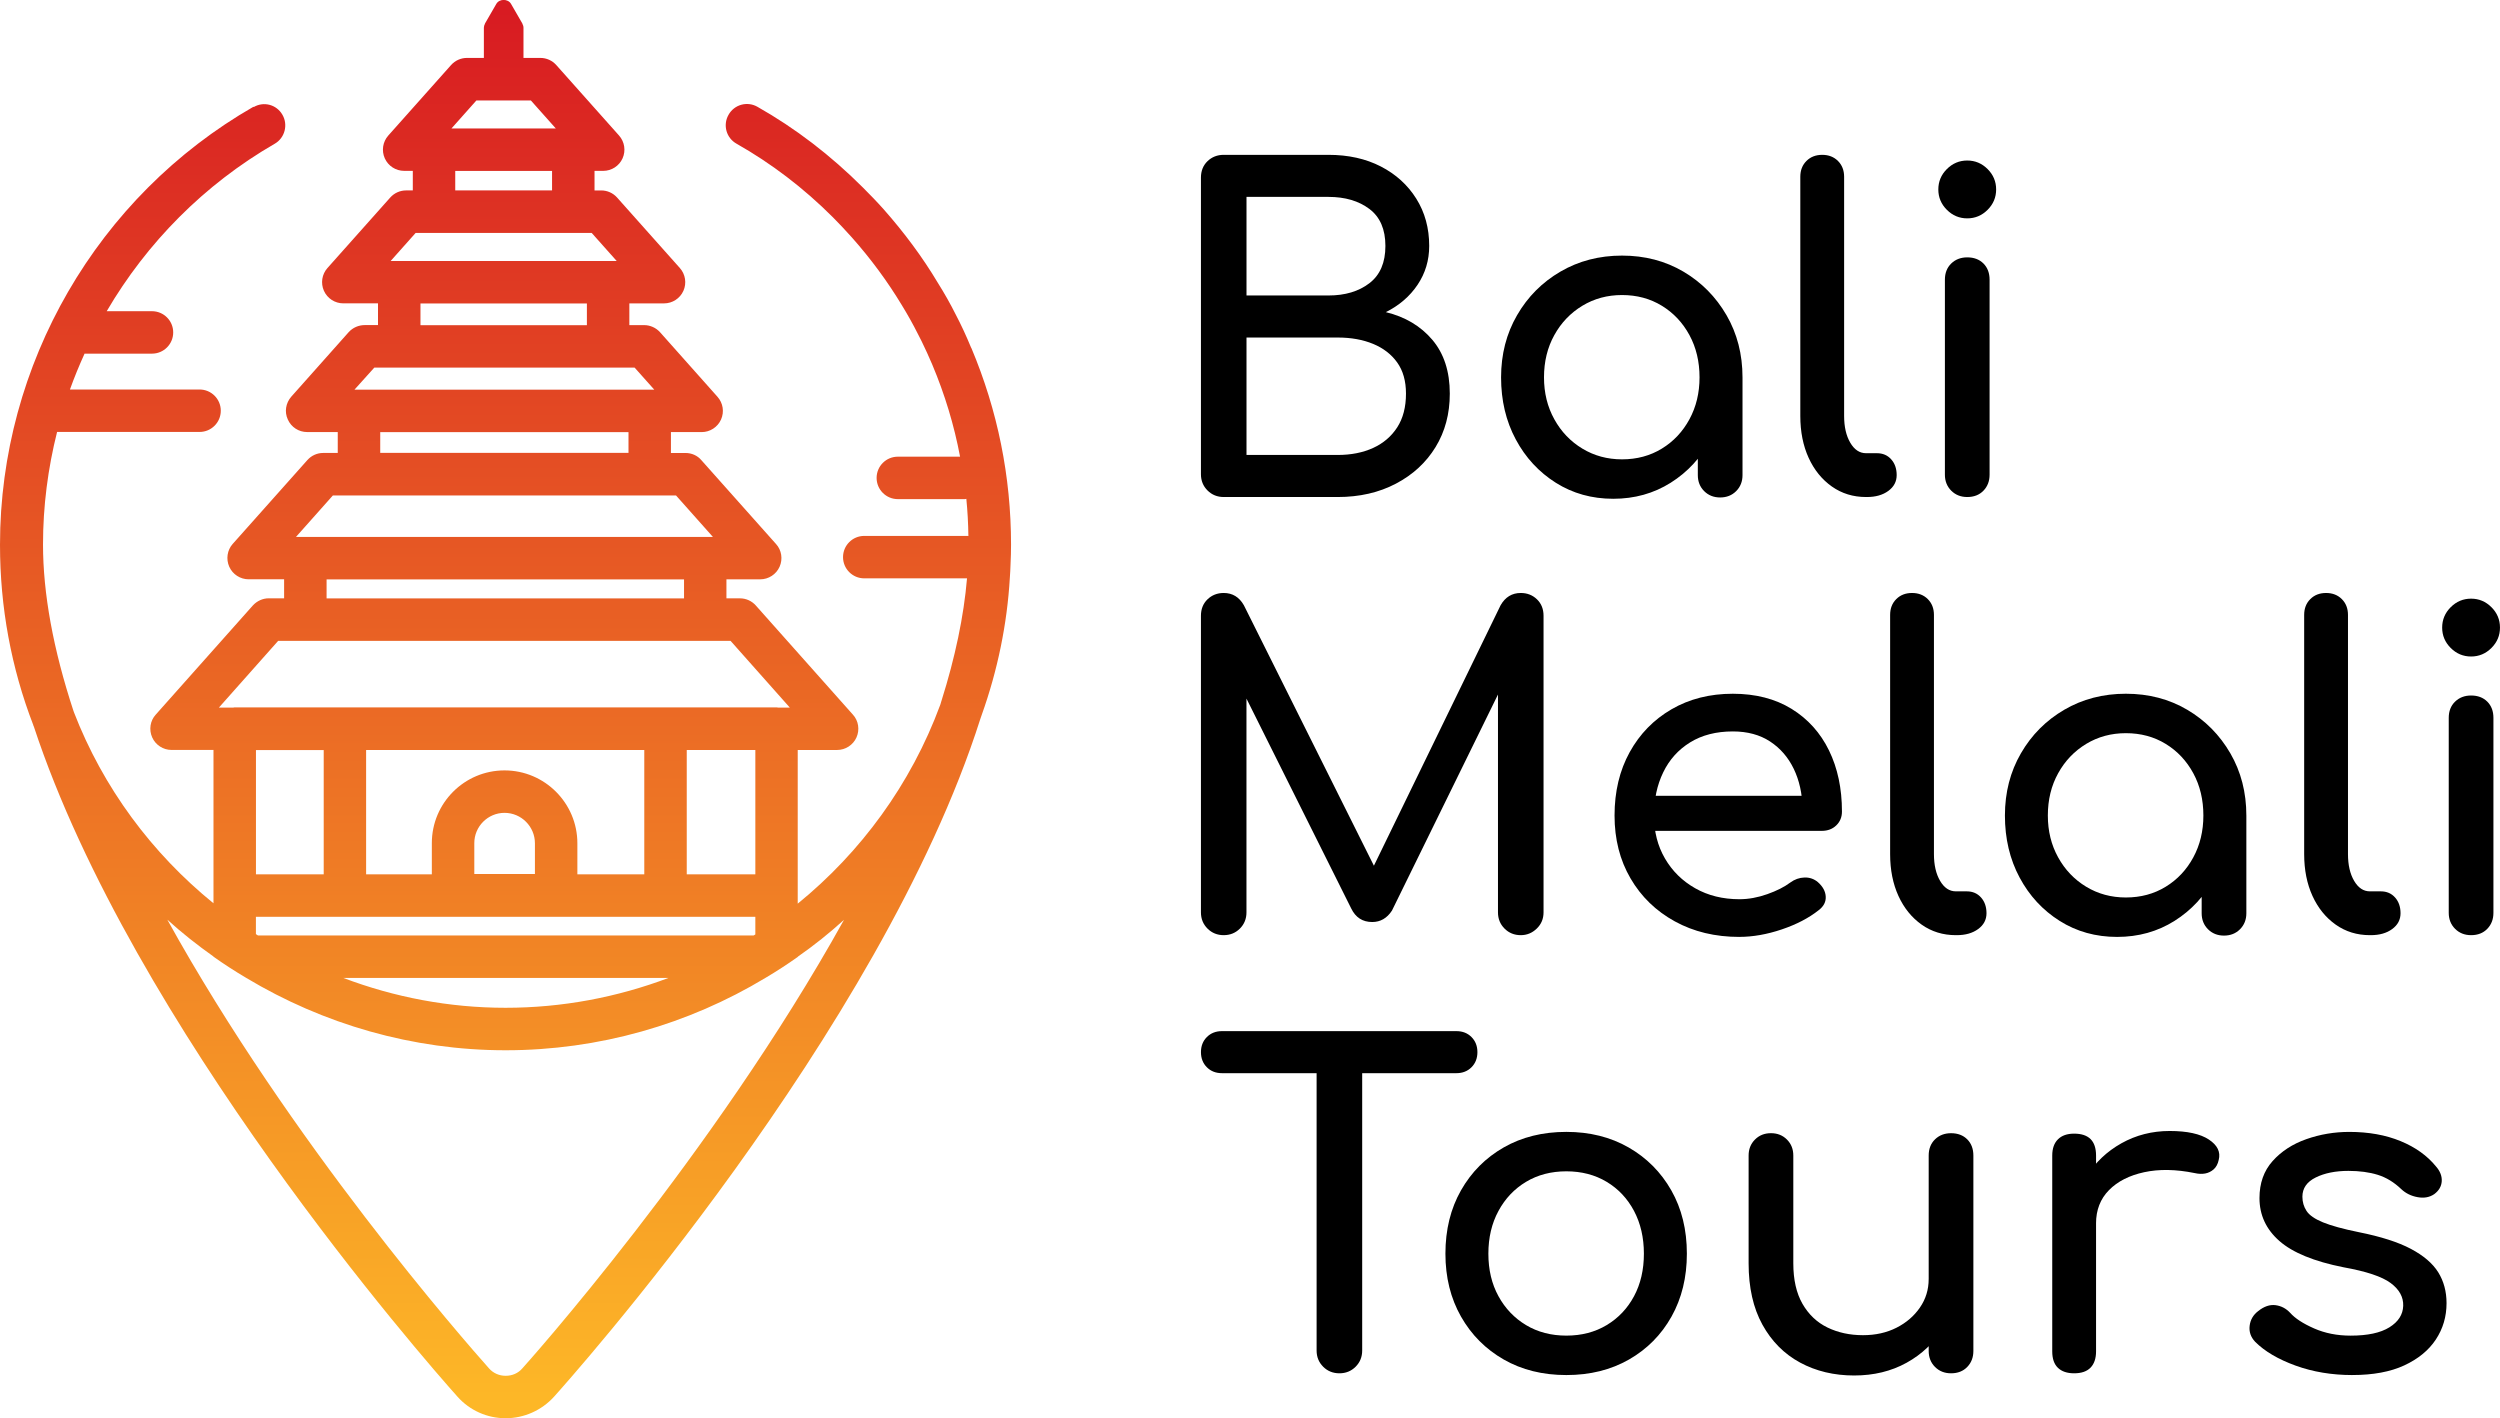 <svg xmlns="http://www.w3.org/2000/svg" xmlns:xlink="http://www.w3.org/1999/xlink" id="Layer_2" viewBox="0 0 142.649 80.924"><defs><linearGradient id="linear-gradient" x1="28.845" y1=".604" x2="28.845" y2="79.676" gradientUnits="userSpaceOnUse"><stop offset="0" stop-color="#d81b22"></stop><stop offset="1" stop-color="#fdb727"></stop></linearGradient></defs><g id="Components"><g id="d6379266-cfa1-46ee-90e8-28ab89f81df6_1"><path d="m69.825,28.36c-.366,0-.675-.125-.925-.375s-.375-.558-.375-.925V10.135c0-.383.125-.696.375-.938.25-.241.559-.362.925-.362h5.976c1.133,0,2.129.221,2.987.663s1.533,1.054,2.024,1.837c.492.784.738,1.684.738,2.7,0,.817-.222,1.555-.663,2.213-.441.658-1.046,1.179-1.812,1.562,1.101.267,1.983.791,2.65,1.575.666.784,1,1.809,1,3.075,0,1.15-.272,2.167-.812,3.05-.542.884-1.296,1.58-2.263,2.087-.967.509-2.075.763-3.325.763h-6.5Zm1.3-11.5h4.676c.949,0,1.728-.233,2.337-.7.608-.466.913-1.175.913-2.125,0-.95-.305-1.654-.913-2.112-.608-.458-1.388-.688-2.337-.688h-4.676v5.625Zm0,9.1h5.2c.767,0,1.441-.133,2.025-.4.583-.267,1.041-.658,1.375-1.175.333-.516.5-1.158.5-1.925,0-.716-.167-1.308-.5-1.775-.334-.467-.792-.821-1.375-1.062-.584-.242-1.259-.363-2.025-.363h-5.2v6.7Z" style="stroke-width:0px;"></path><path d="m92.051,28.46c-1.217,0-2.309-.304-3.275-.913s-1.73-1.433-2.287-2.475c-.559-1.042-.838-2.221-.838-3.538s.304-2.5.913-3.55c.607-1.05,1.433-1.879,2.475-2.487,1.041-.608,2.213-.913,3.513-.913s2.466.304,3.5.913c1.033.608,1.853,1.438,2.462,2.487.608,1.05.913,2.233.913,3.55h-.976c0,1.317-.279,2.496-.837,3.538-.559,1.042-1.321,1.867-2.288,2.475s-2.059.913-3.274.913Zm.5-2.25c.85,0,1.608-.204,2.274-.613.667-.408,1.191-.966,1.575-1.675.384-.708.575-1.504.575-2.388,0-.9-.191-1.704-.575-2.412-.384-.709-.908-1.267-1.575-1.675-.666-.408-1.425-.612-2.274-.612-.834,0-1.588.204-2.263.612-.675.409-1.209.967-1.6,1.675-.393.709-.588,1.512-.588,2.412,0,.884.195,1.68.588,2.388.391.709.925,1.267,1.6,1.675.675.409,1.429.613,2.263.613Zm5.6,2.175c-.366,0-.671-.121-.912-.362-.242-.242-.362-.546-.362-.913v-3.825l.475-2.65,2.075.9v5.575c0,.367-.121.671-.362.913-.242.242-.547.362-.913.362Z" style="stroke-width:0px;"></path><path d="m106.475,28.36c-.733,0-1.384-.2-1.95-.6s-1.009-.946-1.325-1.637-.475-1.488-.475-2.388v-13.65c0-.367.116-.666.35-.9s.533-.35.9-.35c.366,0,.666.117.9.35.232.233.35.533.35.9v13.65c0,.617.116,1.125.35,1.525s.533.6.9.6h.625c.333,0,.604.117.812.35.208.233.312.534.312.9,0,.367-.158.667-.475.9-.317.234-.726.35-1.226.35h-.05Z" style="stroke-width:0px;"></path><path d="m112.25,12.46c-.45,0-.838-.163-1.163-.488-.325-.325-.487-.712-.487-1.162,0-.45.162-.838.487-1.163.325-.325.713-.488,1.163-.488.449,0,.837.163,1.162.488.325.325.487.712.487,1.163,0,.45-.162.837-.487,1.162-.325.325-.713.488-1.162.488Zm0,15.9c-.367,0-.672-.121-.913-.362s-.362-.546-.362-.913v-11.125c0-.383.121-.691.362-.925.241-.233.546-.35.913-.35.383,0,.691.117.925.35.233.234.35.542.35.925v11.125c0,.367-.116.671-.35.913s-.542.362-.925.362Z" style="stroke-width:0px;"></path><path d="m69.825,53.36c-.366,0-.675-.125-.925-.375s-.375-.558-.375-.925v-16.925c0-.383.125-.696.375-.938.25-.241.559-.362.925-.362.5,0,.884.233,1.15.7l7.825,15.675h-.801l7.625-15.675c.267-.466.65-.7,1.15-.7.366,0,.675.121.925.362.25.242.375.554.375.938v16.925c0,.367-.129.675-.388.925-.258.25-.562.375-.912.375-.367,0-.675-.125-.925-.375s-.375-.558-.375-.925v-13.325l.5-.125-6.55,13.35c-.284.434-.659.65-1.125.65-.551,0-.95-.258-1.2-.775l-6.476-12.975.5-.125v13.325c0,.367-.125.675-.375.925s-.559.375-.925.375Z" style="stroke-width:0px;"></path><path d="m99.25,53.46c-1.384,0-2.612-.296-3.688-.888-1.075-.591-1.917-1.408-2.524-2.45-.609-1.042-.913-2.238-.913-3.588,0-1.366.288-2.57.862-3.612.575-1.042,1.371-1.858,2.388-2.45,1.017-.591,2.184-.887,3.5-.887,1.3,0,2.417.288,3.351.862.933.575,1.645,1.367,2.137,2.375.492,1.009.738,2.171.738,3.488,0,.316-.109.579-.325.787-.217.209-.492.312-.825.312h-10.075v-2h10l-1.024.7c-.018-.833-.184-1.579-.5-2.237-.317-.658-.768-1.179-1.351-1.562-.583-.383-1.292-.575-2.125-.575-.95,0-1.763.208-2.438.625-.675.417-1.188.987-1.537,1.712-.351.725-.525,1.546-.525,2.462,0,.917.208,1.734.625,2.45.417.717.991,1.284,1.726,1.7.732.416,1.574.625,2.524.625.517,0,1.046-.096,1.588-.288.541-.191.979-.413,1.312-.663.25-.183.52-.279.812-.288.291-.008.546.08.763.263.283.25.433.525.449.825.017.3-.116.559-.399.775-.567.45-1.272.816-2.112,1.1-.842.284-1.647.425-2.413.425Z" style="stroke-width:0px;"></path><path d="m111.6,53.36c-.733,0-1.384-.2-1.95-.6s-1.009-.946-1.325-1.637c-.316-.691-.475-1.488-.475-2.388v-13.65c0-.367.116-.666.35-.9s.533-.35.9-.35c.366,0,.666.117.9.35.232.233.35.533.35.9v13.65c0,.617.116,1.125.35,1.525s.533.6.9.6h.625c.333,0,.604.117.812.35.208.233.312.534.312.9,0,.367-.158.667-.475.9-.317.234-.726.35-1.226.35h-.05Z" style="stroke-width:0px;"></path><path d="m120.8,53.46c-1.217,0-2.309-.304-3.275-.913s-1.73-1.433-2.287-2.475c-.559-1.042-.838-2.221-.838-3.538s.304-2.5.913-3.55c.607-1.05,1.433-1.879,2.475-2.487,1.041-.608,2.213-.913,3.513-.913s2.466.304,3.5.913c1.033.608,1.853,1.438,2.462,2.487.608,1.05.913,2.233.913,3.55h-.976c0,1.317-.279,2.496-.837,3.538-.559,1.042-1.321,1.867-2.288,2.475s-2.059.913-3.274.913Zm.5-2.25c.85,0,1.608-.204,2.274-.613.667-.408,1.191-.966,1.575-1.675.384-.708.575-1.504.575-2.388,0-.9-.191-1.704-.575-2.412-.384-.709-.908-1.267-1.575-1.675-.666-.408-1.425-.612-2.274-.612-.834,0-1.588.204-2.263.612-.675.409-1.209.967-1.6,1.675-.393.709-.588,1.512-.588,2.412,0,.884.195,1.68.588,2.388.391.709.925,1.267,1.6,1.675.675.409,1.429.613,2.263.613Zm5.6,2.175c-.366,0-.671-.121-.912-.362-.242-.242-.362-.546-.362-.913v-3.825l.475-2.65,2.075.9v5.575c0,.367-.121.671-.362.913-.242.242-.547.362-.913.362Z" style="stroke-width:0px;"></path><path d="m135.225,53.36c-.733,0-1.384-.2-1.95-.6s-1.009-.946-1.325-1.637-.475-1.488-.475-2.388v-13.65c0-.367.116-.666.35-.9s.533-.35.9-.35c.366,0,.666.117.9.35.232.233.35.533.35.9v13.65c0,.617.116,1.125.35,1.525s.533.6.9.6h.625c.333,0,.604.117.812.35.208.233.312.534.312.9,0,.367-.158.667-.475.9-.317.234-.726.35-1.226.35h-.05Z" style="stroke-width:0px;"></path><path d="m140.999,37.46c-.45,0-.838-.163-1.163-.488-.325-.325-.487-.712-.487-1.162,0-.45.162-.838.487-1.163.325-.325.713-.488,1.163-.488.449,0,.837.163,1.162.488.325.325.487.712.487,1.163,0,.45-.162.837-.487,1.162-.325.325-.713.488-1.162.488Zm0,15.9c-.367,0-.672-.121-.913-.362s-.362-.546-.362-.913v-11.125c0-.383.121-.691.362-.925.241-.233.546-.35.913-.35.383,0,.691.117.925.35.233.234.35.542.35.925v11.125c0,.367-.116.671-.35.913s-.542.362-.925.362Z" style="stroke-width:0px;"></path><path d="m69.726,61.235c-.351,0-.638-.112-.862-.337-.226-.225-.338-.513-.338-.863,0-.35.112-.637.338-.862.225-.225.512-.337.862-.337h13.375c.35,0,.638.112.862.337s.338.513.338.862c0,.35-.113.638-.338.863s-.513.337-.862.337h-13.375Zm6.7,17.125c-.367,0-.676-.125-.926-.375s-.375-.558-.375-.925v-18.225h2.601v18.225c0,.367-.125.675-.375.925s-.559.375-.925.375Z" style="stroke-width:0px;"></path><path d="m89.376,78.46c-1.351,0-2.542-.296-3.575-.888-1.033-.591-1.846-1.408-2.438-2.45-.592-1.042-.888-2.238-.888-3.588,0-1.366.296-2.57.888-3.612.592-1.042,1.404-1.858,2.438-2.45,1.033-.591,2.225-.887,3.575-.887,1.333,0,2.517.296,3.55.887,1.033.592,1.846,1.409,2.438,2.45.592,1.042.888,2.246.888,3.612,0,1.35-.292,2.546-.875,3.588-.584,1.042-1.392,1.858-2.425,2.45-1.034.592-2.226.888-3.575.888Zm0-2.25c.866,0,1.633-.2,2.3-.6.666-.4,1.188-.95,1.562-1.65.375-.7.562-1.508.562-2.425,0-.916-.188-1.728-.562-2.438-.375-.708-.896-1.262-1.562-1.662-.667-.4-1.434-.6-2.3-.6-.867,0-1.634.2-2.3.6-.667.4-1.192.954-1.575,1.662-.384.709-.575,1.522-.575,2.438,0,.917.191,1.725.575,2.425.383.7.908,1.25,1.575,1.65.666.4,1.433.6,2.3.6Z" style="stroke-width:0px;"></path><path d="m105.8,78.485c-1.15,0-2.18-.246-3.088-.737s-1.625-1.213-2.149-2.163c-.525-.95-.788-2.117-.788-3.5v-6.15c0-.367.121-.671.363-.913.241-.242.545-.363.912-.363.366,0,.671.121.912.363.242.242.363.546.363.913v6.15c0,.934.175,1.704.524,2.312.351.608.825,1.059,1.425,1.35.601.291,1.275.438,2.025.438.717,0,1.353-.142,1.912-.425.559-.283,1.004-.666,1.338-1.15.333-.483.5-1.025.5-1.625h1.575c0,1.034-.255,1.967-.763,2.8-.509.834-1.2,1.492-2.075,1.975-.875.484-1.871.725-2.987.725Zm5.525-.125c-.367,0-.672-.121-.913-.362s-.362-.546-.362-.913v-11.15c0-.383.121-.691.362-.925.241-.233.546-.35.913-.35.383,0,.691.117.925.35.233.234.35.542.35.925v11.15c0,.367-.116.671-.35.913s-.542.362-.925.362Z" style="stroke-width:0px;"></path><path d="m118.35,78.36c-.4,0-.709-.104-.925-.312-.217-.208-.325-.52-.325-.938v-11.175c0-.4.108-.709.325-.925.216-.216.524-.325.925-.325.416,0,.729.104.938.312.208.208.312.521.312.938v11.175c0,.4-.104.709-.312.925-.209.217-.521.325-.938.325Zm-.025-8.55c0-1,.246-1.896.738-2.688.491-.791,1.153-1.421,1.987-1.888.833-.466,1.75-.7,2.75-.7s1.745.163,2.237.488c.491.325.679.712.562,1.163-.05.233-.146.412-.287.537-.143.125-.305.205-.488.238-.184.034-.383.025-.6-.025-1.066-.217-2.025-.233-2.875-.05-.85.184-1.522.525-2.013,1.025s-.737,1.134-.737,1.9h-1.275Z" style="stroke-width:0px;"></path><path d="m134.225,78.46c-1.166,0-2.246-.179-3.237-.538s-1.763-.812-2.312-1.362c-.25-.267-.354-.571-.312-.913.042-.341.204-.621.487-.837.334-.267.663-.379.988-.338.324.042.604.188.837.438.283.317.737.613,1.362.888s1.321.413,2.088.413c.967,0,1.704-.158,2.213-.475.508-.316.77-.725.787-1.225.017-.5-.221-.933-.713-1.3-.491-.367-1.387-.666-2.688-.9-1.684-.334-2.904-.834-3.662-1.5-.759-.666-1.138-1.483-1.138-2.45,0-.85.25-1.554.75-2.112s1.142-.975,1.925-1.25c.783-.275,1.601-.413,2.45-.413,1.101,0,2.075.175,2.925.525.851.35,1.525.834,2.025,1.45.233.267.342.546.325.837s-.159.538-.425.737c-.268.184-.584.242-.95.175-.367-.066-.675-.217-.925-.45-.417-.4-.867-.675-1.351-.825-.483-.15-1.042-.225-1.675-.225-.733,0-1.355.125-1.862.375-.509.25-.763.617-.763,1.1,0,.3.079.571.237.812.158.242.471.459.938.65s1.15.379,2.05.562c1.25.25,2.238.566,2.963.95.725.384,1.246.83,1.562,1.337.316.509.475,1.096.475,1.763,0,.767-.204,1.458-.612,2.075-.408.617-1.009,1.108-1.8,1.475-.792.367-1.779.55-2.963.55Z" style="stroke-width:0px;"></path><path d="m55.423,19.852l-.01-.01c-.291-.707-.581-1.327-.872-1.88-.3-.601-.649-1.221-1.027-1.822-.872-1.463-1.919-2.868-3.091-4.196-.388-.436-.785-.843-1.192-1.25-1.831-1.831-3.856-3.382-6.017-4.603-.581-.329-1.318-.126-1.647.465-.329.581-.126,1.318.465,1.647,1.967,1.114,3.818,2.519,5.494,4.196.368.368.727.756,1.085,1.153,1.075,1.211,2.025,2.5,2.839,3.847.339.552.649,1.105.93,1.667.068.126.136.262.203.397.213.436.417.882.61,1.337.717,1.704,1.249,3.457,1.588,5.258h-3.551c-.669,0-1.211.542-1.211,1.211s.542,1.211,1.211,1.211h3.825c.03,0,.055-.015.084-.017 0.0.004.001.007.001.011.068.698.107,1.395.116,2.103 0.0.004,0,.007 0.0.011-.015-.001-.027-.009-.042-.009h-5.9c-.669,0-1.211.542-1.211,1.211s.542,1.211,1.211,1.211h5.864c-.184,2.17-.678,4.514-1.453,6.974-.01.019-.01.039-.019.058l-.039.136c0,.01-.01.019-.01.029s-.01.019-.01.029c-1.676,4.535-4.535,8.41-8.129,11.336v-8.769h2.248c.475,0,.911-.281,1.105-.717s.116-.95-.203-1.298l-5.542-6.23c-.223-.252-.552-.407-.901-.407h-.775v-1.085h1.928c.475,0,.911-.281,1.105-.717s.116-.95-.203-1.298l-4.263-4.787c-.223-.262-.552-.407-.901-.407h-.833v-1.192h1.754c.475,0,.911-.281,1.105-.717.194-.436.116-.94-.203-1.298l-3.285-3.692c-.233-.252-.562-.397-.901-.397h-.843v-1.24h1.979c.477,0,.91-.28,1.105-.715.195-.436.116-.945-.201-1.302l-3.582-4.022c-.23-.258-.559-.406-.905-.406h-.383v-1.116h.495c.477,0,.91-.28,1.105-.715.195-.436.116-.945-.201-1.302l-3.582-4.022c-.23-.258-.559-.406-.905-.406h-.966v-1.723c0-.081-.025-.153-.059-.22-.004-.007-.002-.015-.006-.022l-.646-1.119c-.172-.3-.666-.3-.838,0l-.646,1.119c-.004.007-.002.015-.006.022-.035.067-.059.14-.059.22v1.723h-.966c-.345,0-.675.148-.905.406l-3.582,4.022c-.317.356-.396.865-.201,1.301.195.435.628.715,1.105.715h.494v1.116h-.383c-.345,0-.675.148-.905.406l-3.582,4.022c-.317.356-.396.865-.201,1.301.195.435.628.715,1.105.715h1.98v1.24h-.756c-.349,0-.678.145-.911.397l-3.285,3.692c-.31.358-.397.862-.194,1.298.194.436.62.717,1.105.717h1.744v1.192h-.833c-.339,0-.669.145-.901.407l-4.263,4.787c-.31.349-.388.862-.194,1.298s.63.717,1.105.717h2.025v1.085h-.882c-.339,0-.669.155-.901.407l-5.542,6.23c-.32.349-.397.862-.203,1.298.194.436.63.717,1.105.717h2.393v8.75c-3.498-2.839-6.298-6.579-7.974-10.93,0-.019-.01-.039-.019-.058-1.153-3.508-1.734-6.695-1.734-9.486,0-2.189.281-4.348.803-6.421h8.13c.669,0,1.211-.542,1.211-1.211s-.542-1.211-1.211-1.211H3.991c0-.001.001-.002.001-.003.249-.695.53-1.377.835-2.047.007 0.0.013.004.02.004h3.825c.669,0,1.211-.542,1.211-1.211s-.542-1.211-1.211-1.211h-2.583c2.284-3.9,5.554-7.226,9.588-9.556.572-.329.775-1.075.436-1.657-.33-.572-1.056-.775-1.637-.436l-.01-.019C5.542,11.209,0,20.792,0,31.082c0,3.556.639,7.025,1.899,10.29,0,.019.01.039.019.058,0,.01.01.01.01.019,5.649,17.131,22.286,36.132,24.175,38.244.698.785,1.696,1.231,2.742,1.231h.01c1.046,0,2.045-.446,2.752-1.221.756-.843,18.642-20.813,24.33-38.68.029-.077.048-.145.077-.223.911-2.548,1.453-5.194,1.608-7.839.019-.233.029-.475.039-.756.019-.368.029-.756.029-1.124,0-3.885-.765-7.664-2.267-11.23ZM27.184,5.732h3.107l1.425,1.6h-5.957l1.424-1.6Zm-1.208,5.133v-1.11h5.524v1.11h-5.524Zm-2.262,2.427h10.049l1.425,1.6h-.487c-.001,0-.002-.001-.002-.001h-11.918c-.001,0-.002.001-.002.001h-.488l1.424-1.6Zm.278,4.022h9.496v1.24h-9.496v-1.24Zm-2.635,3.662h14.854l1.124,1.26h-17.111l1.134-1.26Zm14.505,3.682v1.182h-14.166v-1.182h14.166Zm7.141,28.719H14.718c-.039-.029-.077-.049-.116-.077v-.987h28.497v1.007c-.039.019-.068.039-.097.058Zm-4.854,2.422c-2.926,1.105-6.066,1.705-9.302,1.705-3.217,0-6.346-.601-9.263-1.705h18.565Zm-17.257-13.003h15.871v7.093h-3.818v-1.773c0-2.287-1.86-4.157-4.157-4.157-2.287,0-4.147,1.86-4.147,4.147v1.783h-3.75v-7.093Zm6.172,7.073v-1.763c0-.95.775-1.725,1.725-1.725.959,0,1.734.785,1.734,1.734v1.754h-3.459Zm16.036.021h-3.914v-7.094h3.914v7.094Zm-24.107-21.618h19.582l2.103,2.364h-23.788l2.103-2.364Zm-.358,4.787h20.396v1.085h-20.396v-1.085Zm-2.761,3.508h25.812l3.382,3.808h-.678c-.029-.01-.048-.01-.077-.01H13.391c-.029,0-.049,0-.077.01h-.824l3.382-3.808Zm2.597,6.23v7.094h-3.866v-7.094h3.866Zm11.337,35.279c-.242.281-.581.426-.95.426h-.01c-.358,0-.698-.145-.94-.417-1.415-1.589-11.337-12.906-18.361-25.609.833.756,1.715,1.453,2.635,2.103v.01c.601.426,1.23.833,1.87,1.211,4.389,2.635,9.486,4.128,14.796,4.128,5.329,0,10.435-1.482,14.825-4.128.639-.378,1.25-.775,1.851-1.202v-.01c.92-.639,1.802-1.347,2.635-2.103-7.471,13.459-18.206,25.435-18.352,25.59Z" style="fill:url(#linear-gradient); stroke-width:0px;"></path></g></g></svg>